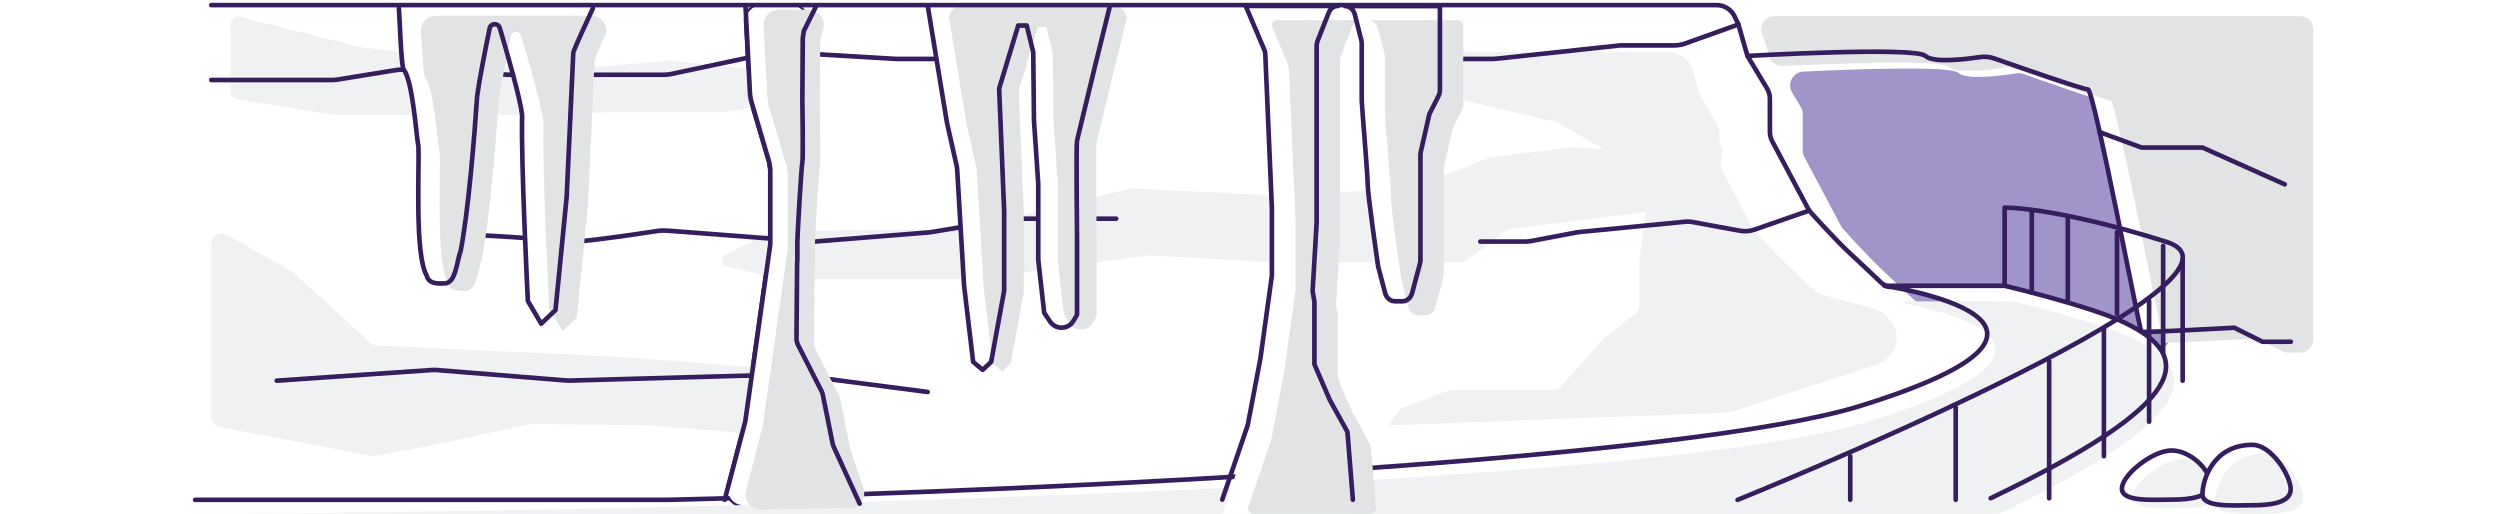 <svg width="540" height="111" viewBox="0 0 540 111" fill="none" xmlns="http://www.w3.org/2000/svg">
<rect width="540" height="111" fill="white"/>
<g clip-path="url(#clip0_3205_659)">
<path d="M179.865 95.904L177.725 85.266C177.656 84.967 177.564 84.691 177.426 84.439L172.386 74.536C172.156 74.076 172.018 73.548 172.041 73.019L172.179 56.706C172.179 56.706 172.225 56.522 172.225 56.407V52.179C172.225 51.1 173.099 35.751 173.306 35.108C173.514 34.465 173.306 21.276 173.306 21.276L173.399 8.202L173.629 6.686L174.02 5.353C174.641 3.239 173.053 1.148 170.867 1.148H164.446C162.559 1.148 161.063 2.734 161.155 4.618L162.007 20.426L162.214 21.667L166.149 35.016L166.379 36.555V52.501C166.379 52.662 166.379 52.8 166.356 52.961L163.088 76.167L160.994 90.895C160.994 91.01 160.948 91.125 160.925 91.24L157.381 105.003C156.828 107.094 158.439 109.139 160.626 109.116L179.658 108.817C181.891 108.794 183.433 106.611 182.742 104.497L180.004 96.295C179.958 96.157 179.934 96.042 179.888 95.904H179.865Z" stroke="#361D5D" stroke-linecap="round" stroke-linejoin="round"/>
<path d="M175.884 88.783L171.097 80.879C170.729 80.259 170.061 79.868 169.348 79.799L133.009 77.019L81.412 74.629C80.882 74.607 80.399 74.4 80.008 74.055L63.461 58.959C63.346 58.845 63.208 58.753 63.047 58.661L48.962 50.734C47.466 49.884 45.625 50.964 45.625 52.687V90.024C45.625 91.104 46.385 92.023 47.443 92.23L80.192 98.456C80.468 98.502 80.744 98.502 81.02 98.456L93.747 96.09L114.575 91.609C114.736 91.563 114.92 91.563 115.081 91.563L139.89 91.885C139.89 91.885 139.982 91.885 140.028 91.885L168.681 94.114C169.003 94.137 169.348 94.114 169.647 93.976L174.756 92.023C176.068 91.517 176.597 89.978 175.884 88.76V88.783Z" fill="#F0F1F2"/>
<path d="M59.779 82.229L93.126 79.931C93.541 79.908 93.955 79.908 94.369 79.931L122.239 82.183C122.538 82.206 122.838 82.206 123.137 82.206L170.453 80.873C170.891 80.873 171.328 80.873 171.742 80.942L200.372 84.665" stroke="#361D5D" stroke-linecap="round" stroke-linejoin="round"/>
<path d="M370.444 30.876L362.09 33.174C361.952 33.22 361.79 33.22 361.629 33.22L340.226 31.795C340.226 31.795 340.065 31.795 339.973 31.795L322.114 33.909C321.999 33.909 321.884 33.955 321.769 34.001L305.268 40.572C305.13 40.618 304.992 40.664 304.831 40.664L275.281 42.249C275.281 42.249 275.189 42.249 275.143 42.249L244.511 40.664C244.373 40.664 244.235 40.664 244.12 40.71L208.517 49.464C208.517 49.464 208.31 49.51 208.195 49.51L167.299 49.832C167.092 49.832 166.885 49.878 166.701 49.97L156.713 54.978C155.562 55.553 155.769 57.23 157.012 57.529L167.898 60.194C167.898 60.194 168.105 60.24 168.22 60.24H210.819C210.819 60.24 210.934 60.24 211.003 60.24L248.055 55.162C248.055 55.162 248.24 55.162 248.309 55.162L275.143 56.679C275.143 56.679 275.189 56.679 275.212 56.679H315.716C316.016 56.679 316.292 56.587 316.545 56.403L325.428 49.74C325.612 49.602 325.843 49.51 326.073 49.487L355.6 45.788L369.523 43.467C370.098 43.375 370.559 42.916 370.651 42.318L372.124 32.438C372.262 31.451 371.364 30.646 370.398 30.922L370.444 30.876Z" fill="#F0F1F2"/>
<path d="M241.083 47.242H219.151C218.622 47.242 218.069 47.288 217.54 47.38L201.43 50.091C201.154 50.137 200.878 50.183 200.602 50.206L176.23 52.159C175.723 52.205 175.217 52.205 174.711 52.159L144.102 49.816C143.366 49.77 142.606 49.793 141.87 49.907C137.543 50.574 121.94 52.94 120.444 52.205C118.718 51.355 90.549 50.16 90.549 50.16" stroke="#361D5D" stroke-linecap="round" stroke-linejoin="round"/>
<path d="M52.023 3.676L77.914 10.156C77.914 10.156 78.052 10.179 78.121 10.202L119.224 15.371C119.362 15.371 119.477 15.371 119.615 15.371L144.562 13.074C144.678 13.074 144.793 13.074 144.931 13.074L166.127 15.348C166.426 15.371 166.725 15.486 166.978 15.67L171.259 18.68C172.593 19.622 172.11 21.69 170.499 21.943L155.954 24.24C155.954 24.24 155.77 24.24 155.678 24.24H132.365L109.949 24.861H72.667C72.667 24.861 72.483 24.861 72.391 24.861L51.31 21.483C50.435 21.345 49.791 20.587 49.791 19.691V5.422C49.791 4.251 50.896 3.378 52.046 3.676H52.023Z" fill="#F0F1F2"/>
<path d="M45.625 17.279H71.7C72.16 17.279 72.597 17.233 73.058 17.164L85.485 15.142C86.061 15.05 86.659 15.004 87.257 15.05L110.087 16.153H143.319C143.918 16.153 144.493 16.084 145.068 15.969L166.471 11.42C167.208 11.259 167.967 11.213 168.727 11.259L193.651 12.73C193.812 12.73 193.996 12.73 194.157 12.73H210.474" stroke="#361D5D" stroke-linecap="round" stroke-linejoin="round"/>
<path d="M200.371 1.148L204.537 26.469L206.723 36.211L208.242 61.738L210.198 78.166L212.246 79.889L214.087 78.166L216.895 62.818V45.516L215.813 19.139L219.933 5.514H221.774L223.178 11.258L223.339 26.055L224.26 39.68V56.108L225.548 67.574L229.438 73.41L232.637 68.01V51.352C232.637 51.352 232.43 31.248 232.637 30.375C232.844 29.502 236.526 14.268 236.526 14.268L239.771 1.171" fill="white"/>
<path d="M205.067 4.226L208.772 26.789L210.958 36.532L212.477 62.059L214.433 78.487L216.482 80.21L218.323 78.487L221.13 63.138V45.837L220.049 19.46L224.168 5.835H226.009L227.413 11.579L227.574 26.376L228.495 40.001V56.429L229.784 67.895L231.141 69.939C232.315 71.686 234.916 71.617 235.997 69.802L236.872 68.331V51.673C236.872 51.673 236.665 31.569 236.872 30.695C237.079 29.822 240.761 14.589 240.761 14.589L243.27 4.433C243.638 2.94 242.51 1.492 240.968 1.492H207.368C205.895 1.492 204.791 2.802 205.021 4.249L205.067 4.226Z" fill="#E1E3E4"/>
<path d="M200.371 1.148L204.537 26.469L206.723 36.211L208.242 61.738L210.198 78.166L212.246 79.889L214.087 78.166L216.895 62.818V45.516L215.813 19.139L219.933 5.514H221.774L223.178 11.258L223.339 26.055L224.26 39.68V56.108L225.548 67.574L226.814 69.458C228.034 71.273 230.75 71.204 231.854 69.32L232.637 68.01V51.352C232.637 51.352 232.43 31.248 232.637 30.375C232.844 29.502 236.526 14.268 236.526 14.268L239.771 1.171" stroke="#361D5D" stroke-linecap="round" stroke-linejoin="round"/>
<path d="M436.149 76.164L436.242 76.072L430.166 70.052C429.798 69.684 429.337 69.431 428.831 69.294L414.793 65.549C414.309 65.411 413.872 65.181 413.504 64.836C412.146 63.55 408.579 60.195 406.254 58.012C403.7 55.623 399.143 50.614 398.061 49.396C397.9 49.212 397.762 49.028 397.647 48.798L389.73 33.887C389.5 33.45 389.385 32.968 389.385 32.485V24.65C389.385 24.099 389.247 23.57 388.971 23.111L387.107 19.986C385.933 18.033 387.268 15.574 389.523 15.46C399.534 14.977 421.305 14.15 422.962 15.712C424.804 17.435 433.066 16.241 435.574 15.827C436.057 15.758 436.541 15.781 437.001 15.965C440.637 17.252 456.885 22.95 458.059 22.95C459.14 22.95 466.367 60.08 468.806 71.798C469.198 73.636 467.817 75.337 465.953 75.382L436.219 76.141L436.149 76.164Z" fill="#A194C8"/>
<path d="M377.441 12.085C377.441 12.085 413.711 10.04 415.897 12.085C418.083 14.13 429.222 12.085 429.222 12.085C429.222 12.085 449.704 19.323 450.993 19.323C452.282 19.323 462.178 71.434 462.523 71.664C462.868 71.893 482.614 70.79 482.614 70.79L488.69 73.823H494.812V1.148H373.574C373.574 1.148 377.141 5.928 377.464 12.085H377.441Z" fill="white"/>
<path d="M382.02 11.879C382.296 13.303 383.538 14.36 384.988 14.291C393.388 13.855 418.957 12.729 420.775 14.429C422.593 16.129 430.878 14.957 433.387 14.544C433.87 14.475 434.353 14.498 434.814 14.682C438.427 15.945 454.721 21.667 455.871 21.667C457.16 21.667 467.056 73.778 467.401 74.007C467.701 74.191 483.12 73.364 486.733 73.18C487.239 73.157 487.723 73.249 488.183 73.479L492.947 75.868C493.361 76.075 493.798 76.167 494.259 76.167H496.79C498.401 76.167 499.69 74.858 499.69 73.272V6.387C499.69 4.779 498.378 3.492 496.79 3.492H383.308C381.214 3.492 379.879 5.629 380.685 7.536C381.214 8.777 381.72 10.247 382.043 11.879H382.02Z" fill="#E1E3E4"/>
<path d="M45.625 107.619C45.625 107.619 343.357 105.826 401.835 87.675C460.313 69.501 407.036 61.734 407.036 61.734H433.019C433.019 61.734 451.591 66.146 459.002 69.73C474.168 77.083 473.086 86.917 429.981 107.619" fill="white"/>
<path d="M47.375 111.001C47.375 111.001 345.107 109.209 403.585 91.057C453.571 75.525 421.904 67.575 411.64 65.599C411.341 65.53 411.387 65.094 411.686 65.094H434.723C434.723 65.094 434.723 65.094 434.769 65.094C435.298 65.232 453.433 69.551 460.752 73.09C475.918 80.442 474.836 90.276 431.731 110.978" fill="#F0F1F2"/>
<path d="M407.221 68.078C406.507 67.366 405.633 66.86 404.643 66.608L393.62 63.69C393.021 63.529 392.469 63.23 392.032 62.816C390.743 61.599 387.889 58.91 385.979 57.141C383.839 55.142 380.064 51.006 378.983 49.812C378.776 49.582 378.615 49.352 378.476 49.076L372.079 37.014C371.641 36.187 371.411 35.267 371.411 34.325V29.225C371.411 28.191 371.135 27.157 370.583 26.284L367.591 21.298L366.993 19.919L365.612 15.048C365.566 14.864 365.497 14.657 365.405 14.497C364.461 12.498 362.436 11.211 360.203 11.211H316.431C315.165 11.211 314.199 12.36 314.406 13.601L315.533 20.241C315.671 21.045 316.293 21.711 317.098 21.895L336.154 26.375C336.361 26.422 336.545 26.49 336.706 26.605L349.525 34.027C349.824 34.188 350.054 34.44 350.238 34.716L355.37 42.988C355.624 43.378 355.716 43.861 355.67 44.32L354.105 56.521C354.105 56.521 354.105 56.705 354.105 56.773V66.079C354.105 66.722 353.806 67.32 353.322 67.687L346.602 72.926C346.602 72.926 346.418 73.087 346.326 73.179L337.097 83.518C336.706 83.955 336.154 84.208 335.555 84.208H313.554C313.301 84.208 313.048 84.254 312.818 84.346L302.968 88.114C302.553 88.275 302.208 88.55 301.978 88.918L300.045 91.882L372.769 89.148L374.334 88.872L405.357 78.762C406.323 78.441 407.175 77.889 407.842 77.154L408.211 76.74C410.259 74.466 410.167 70.996 407.98 68.836L407.221 68.078Z" fill="#F0F1F2"/>
<path d="M429.982 107.619C473.087 86.917 474.168 77.083 459.002 69.73C451.592 66.123 433.019 61.734 433.019 61.734H407.037C407.037 61.734 460.314 69.523 401.836 87.675C365.773 98.865 236.618 105.804 144.516 107.963H42.15" stroke="#361D5D" stroke-linecap="round" stroke-linejoin="round"/>
<path d="M432.997 61.718V44.853C432.997 44.853 443.492 44.577 467.84 52.205C493.478 60.224 375.324 107.97 375.324 107.97" stroke="#361D5D" stroke-linecap="round" stroke-linejoin="round"/>
<path d="M454.445 70.789V98.545" stroke="#361D5D" stroke-linecap="round" stroke-linejoin="round"/>
<path d="M442.617 78.008V107.625" stroke="#361D5D" stroke-linecap="round" stroke-linejoin="round"/>
<path d="M422.434 88.047V107.945" stroke="#361D5D" stroke-linecap="round" stroke-linejoin="round"/>
<path d="M399.648 98.547V107.944" stroke="#361D5D" stroke-linecap="round" stroke-linejoin="round"/>
<path d="M464.203 64.93V91.077" stroke="#361D5D" stroke-linecap="round" stroke-linejoin="round"/>
<path d="M471.453 56.086V82.233" stroke="#361D5D" stroke-linecap="round" stroke-linejoin="round"/>
<path d="M438.865 45.539V63.231" stroke="#361D5D" stroke-linecap="round" stroke-linejoin="round"/>
<path d="M446.645 47.242V64.934" stroke="#361D5D" stroke-linecap="round" stroke-linejoin="round"/>
<path d="M457.275 50.156V67.848" stroke="#361D5D" stroke-linecap="round" stroke-linejoin="round"/>
<path d="M467.24 53.094V76.231" stroke="#361D5D" stroke-linecap="round" stroke-linejoin="round"/>
<path d="M390.765 45.492L379.028 49.582C377.992 49.95 376.865 50.042 375.783 49.835L365.657 47.974C365.082 47.859 364.483 47.836 363.885 47.905L341.239 50.111C341.055 50.111 340.871 50.156 340.687 50.179L330.722 52.063C330.331 52.132 329.939 52.178 329.548 52.178H319.744" stroke="#361D5D" stroke-linecap="round" stroke-linejoin="round"/>
<path d="M375.508 5.281L364.001 9.394C363.218 9.67 362.413 9.808 361.607 9.808H350.238C349.985 9.808 349.732 9.808 349.479 9.854L323.266 12.68C323.013 12.703 322.76 12.726 322.506 12.726H315.211" stroke="#361D5D" stroke-linecap="round" stroke-linejoin="round"/>
<path d="M377.441 12.081C377.441 12.081 413.711 10.036 415.898 12.081C417.555 13.643 424.482 12.816 427.635 12.334C428.693 12.173 429.752 12.264 430.788 12.632C435.598 14.332 449.912 19.318 450.994 19.318C452.283 19.318 462.179 71.429 462.524 71.659C462.869 71.889 482.615 70.786 482.615 70.786L488.691 73.819H494.813" stroke="#361D5D" stroke-linecap="round" stroke-linejoin="round"/>
<path d="M453.525 28.539L462.57 31.871H475.734L493.501 39.821" stroke="#361D5D" stroke-linecap="round" stroke-linejoin="round"/>
<path d="M86.152 1.812C86.267 2.249 86.659 15.23 87.234 15.047C89.144 17.62 89.858 28.672 90.387 31.751C90.571 36.782 89.558 55.141 92.182 59.552C92.596 61.276 94.437 61.298 95.91 61.207C98.557 61.413 98.718 55.899 99.454 54.428C101.157 45.996 102.515 28.993 103.068 20.722C103.436 17.804 104.817 10.75 105.76 6.132C105.99 4.983 107.601 4.914 107.947 6.04C109.627 11.692 112.411 21.411 112.779 24.881C112.503 34.944 114.022 65.021 114.022 65.021L116.899 69.915L119.983 66.974C119.983 66.974 122.031 46.547 122.399 42.504L123.826 11.508C123.665 11.118 127.877 2.318 128.061 1.789" fill="white"/>
<path d="M94.07 3.421C92.275 3.421 90.848 4.915 90.94 6.707C91.124 10.659 91.446 16.771 91.837 16.656C93.748 19.229 94.461 30.281 94.99 33.36C95.174 38.392 94.162 56.75 96.785 61.162C97.2 62.885 99.041 62.908 100.514 62.816C103.16 63.023 103.321 57.508 104.058 56.038C105.761 47.605 107.119 30.603 107.671 22.331C108.039 19.413 109.42 12.359 110.364 7.741C110.594 6.592 112.205 6.523 112.55 7.649C114.23 13.301 117.015 23.02 117.383 26.49C117.107 36.554 118.626 66.63 118.626 66.63L121.502 71.524L124.586 68.583C124.586 68.583 126.634 48.157 127.003 44.113L128.43 13.117C128.337 12.911 129.511 10.291 130.639 7.833C131.582 5.765 130.063 3.398 127.785 3.398H94.093L94.07 3.421Z" fill="#E1E3E4"/>
<path d="M86.152 1.812C86.267 2.249 86.659 15.23 87.234 15.047C89.144 17.62 89.858 28.672 90.387 31.751C90.571 36.782 89.558 55.141 92.182 59.552C92.596 61.276 94.437 61.298 95.91 61.207C98.557 61.413 98.718 55.899 99.454 54.428C101.157 45.996 102.515 28.993 103.068 20.722C103.436 17.804 104.817 10.75 105.76 6.132C105.99 4.983 107.601 4.914 107.947 6.04C109.627 11.692 112.411 21.411 112.779 24.881C112.503 34.944 114.022 65.021 114.022 65.021L116.899 69.915L119.983 66.974C119.983 66.974 122.031 46.547 122.399 42.504L123.826 11.508C123.665 11.118 127.877 2.318 128.061 1.789" stroke="#361D5D" stroke-linecap="round" stroke-linejoin="round"/>
<path d="M477.39 104.45C477.39 107.368 473.178 107.92 469.058 107.92C464.939 107.92 458.334 108.471 458.334 105.53C458.334 102.589 464.939 97.305 469.058 97.305C473.178 97.305 477.39 101.509 477.39 104.45Z" fill="white"/>
<path d="M479.669 106.286C479.669 109.204 475.457 109.756 471.338 109.756C467.218 109.756 460.613 110.307 460.613 107.366C460.613 104.425 467.218 99.141 471.338 99.141C475.457 99.141 479.669 103.345 479.669 106.286Z" fill="#F0F1F2"/>
<path d="M477.39 104.45C477.39 107.368 473.178 107.92 469.058 107.92C464.939 107.92 458.334 108.471 458.334 105.53C458.334 102.589 464.939 97.305 469.058 97.305C473.178 97.305 477.39 101.509 477.39 104.45Z" stroke="#361D5D" stroke-linecap="round" stroke-linejoin="round"/>
<path d="M494.788 105.667C494.788 108.585 490.576 109.137 486.457 109.137C482.337 109.137 475.732 109.688 475.732 106.747C475.732 103.806 477.942 96.086 486.503 96.086C490.622 96.086 494.788 102.726 494.788 105.667Z" fill="white"/>
<path d="M497.505 107.503C497.505 110.421 493.293 110.973 489.174 110.973C485.054 110.973 478.449 111.524 478.449 108.583C478.449 105.642 480.659 97.922 489.22 97.922C493.339 97.922 497.505 104.562 497.505 107.503Z" fill="#F0F1F2"/>
<path d="M494.788 105.667C494.788 108.585 490.576 109.137 486.457 109.137C482.337 109.137 475.732 109.688 475.732 106.747C475.732 103.806 477.942 96.086 486.503 96.086C490.622 96.086 494.788 102.726 494.788 105.667Z" stroke="#361D5D" stroke-linecap="round" stroke-linejoin="round"/>
<path d="M290.541 4.367C291.508 4.367 292.359 5.102 292.635 6.159L294.039 11.72C294.085 11.95 294.131 12.179 294.131 12.409V24.678C294.131 25.781 295.42 40.647 295.42 42.876C295.42 44.99 297.445 59.006 297.675 60.568C297.675 60.683 297.698 60.752 297.744 60.867L299.194 66.358C299.47 67.415 300.322 68.127 301.289 68.127H302.923C303.889 68.127 304.741 67.415 305.017 66.358L306.72 59.948C306.789 59.718 306.812 59.465 306.812 59.212V36.511C306.812 36.305 306.835 36.098 306.881 35.891L308.676 27.987C308.722 27.757 308.791 27.551 308.906 27.367L310.724 23.782C310.908 23.392 311.023 22.978 311.023 22.519V4.367H290.541Z" fill="white"/>
<path d="M287.227 89.426L283.913 81.752V68.173L283.522 65.944L284.396 51.147C284.396 51.147 284.396 51.032 284.396 50.986V12.96C284.396 12.615 284.465 12.248 284.58 11.926L286.997 5.814C287.342 4.918 288.124 4.344 288.976 4.344H269.069L273.096 13.81C273.234 14.109 273.304 14.454 273.304 14.775L274.73 48.045V62.566L272.245 80.511L269.506 94.895L264.006 110.978H292.175L291.001 96.319L287.181 89.403L287.227 89.426Z" fill="white"/>
<path d="M295.58 4.367C296.547 4.367 297.398 5.102 297.674 6.159L299.055 11.582L299.17 12.547V24.678C299.17 25.781 300.459 40.647 300.459 42.876C300.459 44.967 302.438 58.73 302.714 60.499L302.783 60.89L304.21 66.335C304.486 67.392 305.338 68.104 306.305 68.104H307.939C308.905 68.104 309.757 67.392 310.033 66.335L311.713 60.062L311.851 59.029V36.603L311.943 35.73L313.692 28.102L314.014 27.206L315.648 24.012C315.924 23.461 316.062 22.863 316.062 22.266V5.493C316.062 4.873 315.556 4.367 314.935 4.367H295.58Z" fill="#E1E3E4"/>
<path d="M292.267 89.357L289.068 81.936C288.999 81.798 288.976 81.637 288.976 81.499V68.15L288.585 65.921L289.459 51.147V50.917V29.113V13.167C289.459 12.661 289.551 12.179 289.735 11.719L292.06 5.814C292.405 4.918 293.187 4.344 294.039 4.344H275.858C275.052 4.344 274.5 5.171 274.822 5.929L278.09 13.603C278.274 14.04 278.389 14.499 278.412 14.982L279.839 48.045V62.498C279.839 62.498 279.839 62.612 279.839 62.658L277.354 80.534L274.638 94.826C274.638 94.826 274.615 94.941 274.592 94.987L269.644 109.485C269.391 110.22 269.943 110.978 270.726 110.978H296.064C296.732 110.978 297.238 110.404 297.192 109.76L296.133 96.549C296.133 96.388 296.064 96.227 295.995 96.089L292.336 89.426C292.336 89.426 292.313 89.357 292.29 89.334L292.267 89.357Z" fill="#E1E3E4"/>
<path d="M290.541 1.312C291.508 1.312 292.359 2.048 292.635 3.105L294.039 8.665C294.085 8.895 294.131 9.125 294.131 9.354V21.624C294.131 22.727 295.42 37.593 295.42 39.821C295.42 41.935 297.445 55.951 297.675 57.513C297.675 57.628 297.698 57.697 297.744 57.812L299.194 63.303C299.47 64.36 300.322 65.073 301.289 65.073H302.923C303.889 65.073 304.741 64.36 305.017 63.303L306.72 56.893C306.789 56.663 306.812 56.41 306.812 56.158V33.457C306.812 33.25 306.835 33.043 306.881 32.836L308.676 24.933C308.722 24.703 308.791 24.496 308.906 24.312L310.724 20.728C310.908 20.337 311.023 19.924 311.023 19.464V1.312H290.541Z" stroke="#361D5D" stroke-linecap="round" stroke-linejoin="round"/>
<path d="M292.221 107.946L291.047 93.287L287.227 86.371L283.913 78.697V65.118L283.522 62.889L284.396 48.092C284.396 48.092 284.396 47.977 284.396 47.932V9.905C284.396 9.561 284.465 9.193 284.58 8.871L286.997 2.76C287.342 1.863 288.124 1.289 288.976 1.289H269.069L273.096 10.755C273.234 11.054 273.303 11.399 273.303 11.72L274.73 44.991V59.512L272.245 77.457L269.506 91.84L264.006 107.924" stroke="#361D5D" stroke-linecap="round" stroke-linejoin="round"/>
<path d="M179.865 95.904L177.725 85.266C177.656 84.967 177.564 84.691 177.426 84.439L172.386 74.536C172.156 74.076 172.018 73.548 172.041 73.019L172.179 56.706C172.179 56.706 172.225 56.522 172.225 56.407V52.179C172.225 51.1 173.099 35.751 173.306 35.108C173.514 34.465 173.306 21.276 173.306 21.276L173.399 8.202L173.629 6.686L174.02 5.353C174.641 3.239 173.053 1.148 170.867 1.148H164.446C162.559 1.148 161.063 2.734 161.155 4.618L162.007 20.426L162.214 21.667L166.149 35.016L166.379 36.555V52.501C166.379 52.662 166.379 52.8 166.356 52.961L163.088 76.167L160.994 90.895C160.994 91.01 160.948 91.125 160.925 91.24L157.381 105.003C156.828 107.094 158.439 109.139 160.626 109.116L179.658 108.817C181.891 108.794 183.433 106.611 182.742 104.497L180.004 96.295C179.958 96.157 179.934 96.042 179.888 95.904H179.865Z" fill="white"/>
<path d="M183.641 96.841L181.501 86.203C181.431 85.905 181.339 85.629 181.201 85.376L176.161 75.473C175.931 75.014 175.793 74.485 175.816 73.957L175.954 57.643C175.954 57.643 176 57.46 176 57.345V53.117C176 52.037 176.875 36.689 177.082 36.045C177.289 35.402 177.082 22.213 177.082 22.213L177.174 9.14L177.404 7.623L177.795 6.291C178.417 4.177 176.829 2.086 174.642 2.086H168.221C166.334 2.086 164.838 3.671 164.93 5.555L165.782 21.363L165.989 22.604L169.925 35.953L170.155 37.493V53.439C170.155 53.599 170.155 53.737 170.132 53.898L166.864 77.105L164.769 91.833C164.769 91.948 164.723 92.062 164.7 92.177L161.156 105.94C160.604 108.031 162.215 110.076 164.401 110.053L183.434 109.754C185.666 109.731 187.208 107.549 186.518 105.435L183.779 97.232C183.733 97.094 183.71 96.979 183.664 96.841H183.641Z" fill="#E1E3E4"/>
<path d="M185.689 108.792L179.981 96.293C179.935 96.155 179.912 96.04 179.866 95.902L177.726 85.264C177.657 84.965 177.565 84.69 177.427 84.437L172.387 74.534C172.157 74.074 172.019 73.546 172.042 73.017L172.18 56.704C172.18 56.704 172.226 56.52 172.226 56.405V52.178C172.226 51.098 173.1 35.749 173.307 35.106C173.514 34.463 173.307 21.274 173.307 21.274L173.399 8.2L173.63 6.684L176.23 1.445" stroke="#361D5D" stroke-linecap="round" stroke-linejoin="round"/>
<path d="M161.017 1.148L162.007 20.426L162.214 21.666L166.149 35.016L166.379 36.555V52.501C166.379 52.662 166.379 52.8 166.356 52.961L163.088 76.167L160.994 90.895C160.994 91.01 160.948 91.125 160.925 91.24L156.529 107.944" stroke="#361D5D" stroke-linecap="round" stroke-linejoin="round"/>
<path d="M408.072 61.99C407.381 61.806 406.76 61.461 406.231 60.956C404.735 59.531 401.421 56.406 399.211 54.361C396.726 52.041 392.353 47.239 391.111 45.86C390.88 45.607 390.673 45.331 390.512 45.01L382.802 30.512C382.48 29.891 382.296 29.202 382.296 28.513V21.344C382.296 20.563 382.089 19.805 381.698 19.138L377.716 12.521C377.532 12.199 377.371 11.855 377.279 11.487L375.576 5.559C375.507 5.329 375.438 5.122 375.323 4.916L374.679 3.56C373.965 2.067 372.469 1.102 370.812 1.102H45.625" stroke="#361D5D" stroke-linecap="round" stroke-linejoin="round"/>
</g>
<defs>
<clipPath id="clip0_3205_659">
<rect width="458.691" height="111" fill="white" transform="translate(41)"/>
</clipPath>
</defs>
</svg>
